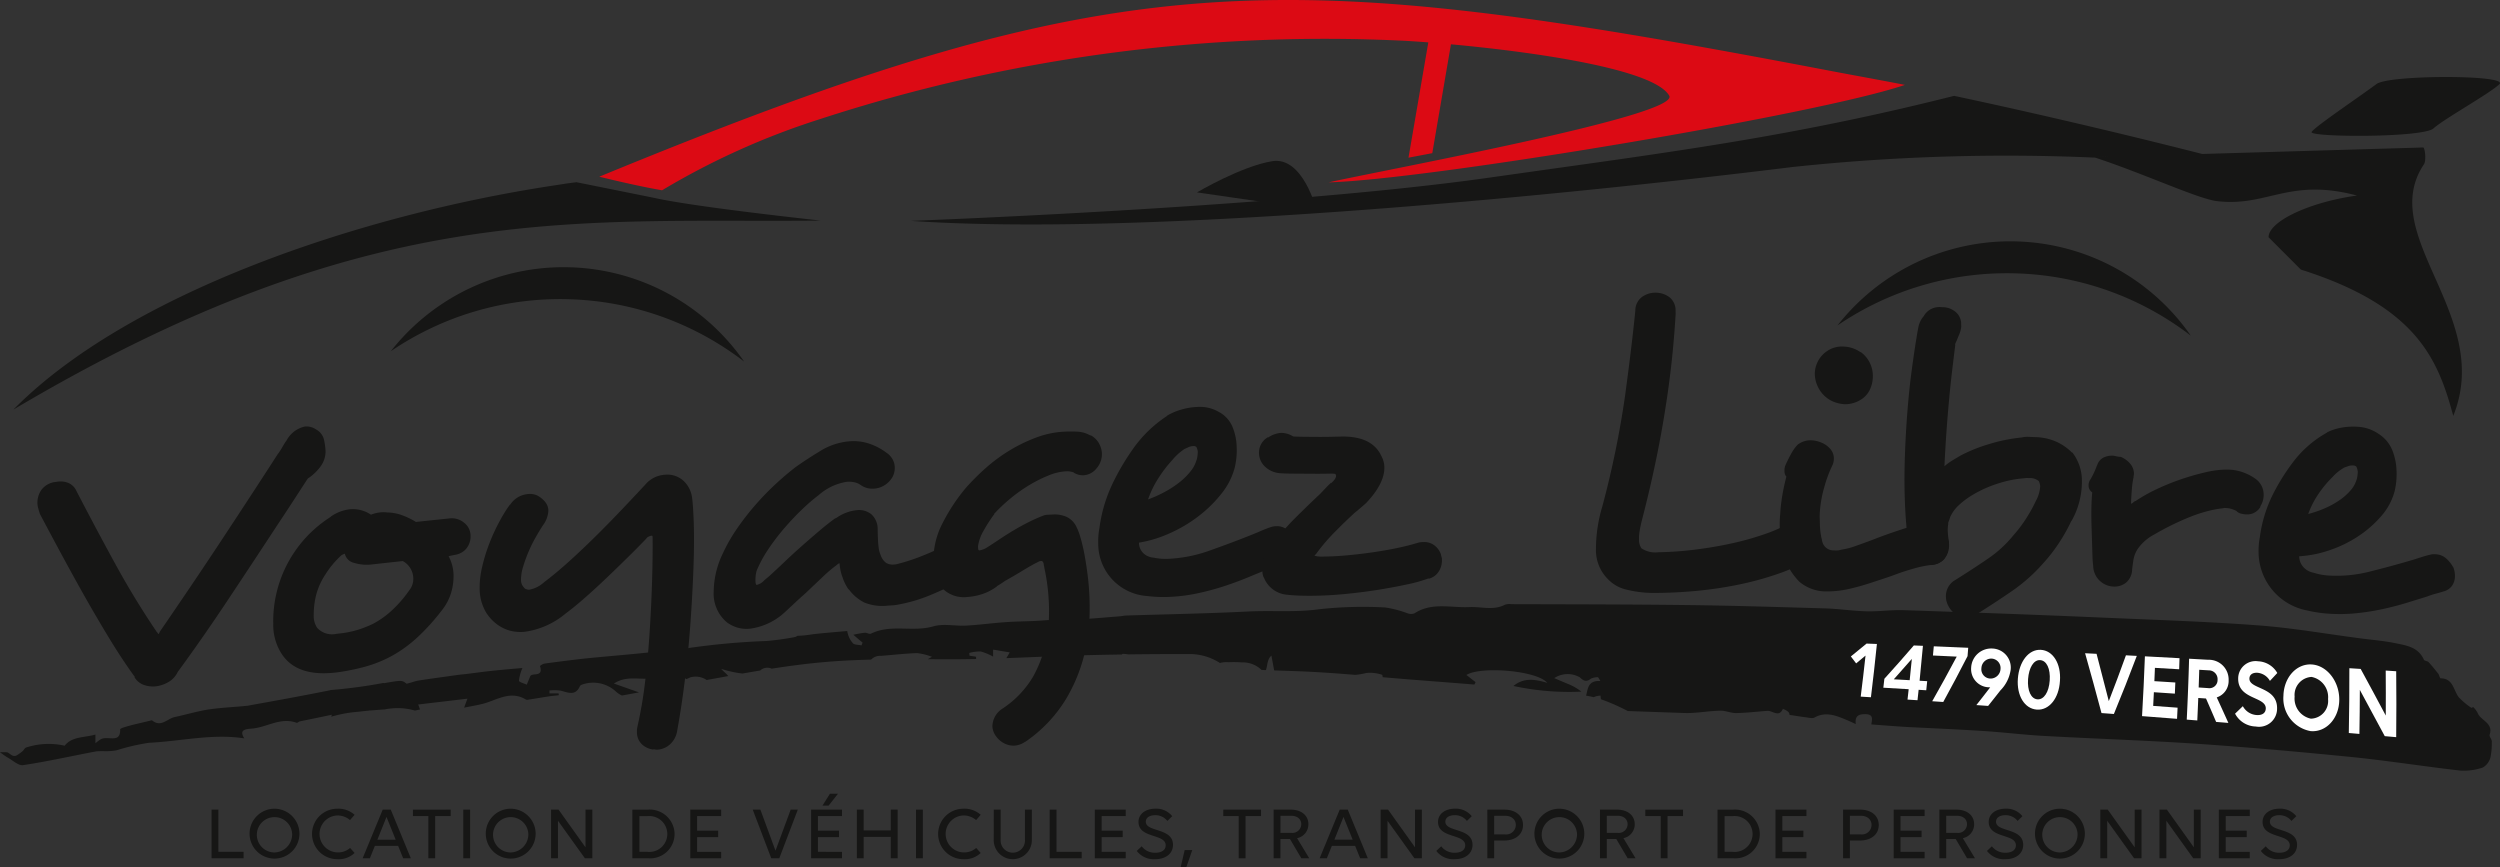 <svg id="Groupe_53" data-name="Groupe 53" xmlns="http://www.w3.org/2000/svg" xmlns:xlink="http://www.w3.org/1999/xlink" width="298.99" height="103.728" viewBox="0 0 298.99 103.728">
  <rect x="0" y="0" width="298.99" height="103.728" fill="#333333" stroke="none"/>
  <defs>
    <clipPath id="clip-path">
      <rect id="Rectangle_19" data-name="Rectangle 19" width="298.99" height="103.728" fill="none"/>
    </clipPath>
  </defs>
  <g id="Groupe_52" data-name="Groupe 52" clip-path="url(#clip-path)">
    <path id="Tracé_4" data-name="Tracé 4" d="M298.918,10.071c-1.207,1.148-6.628,4.146-7.879,5.285s-15.026,1.077-14.578.418,5.668-4.172,7.764-5.727c1.512-1.12,15.9-1.122,14.693.024M289.8,17.632c.2-.022.4,1.562.1,2.009-5.745,8.557,8.341,18.117,3.5,30.1-1.827-6.781-4.362-13.109-18.228-17.5l-3.862-3.869c.021-1.923,4.952-4.21,10.58-4.987-8.184-2.165-10.706,1.394-16.765.667-2.241-.268-8.729-3.287-14.55-5.2l-.171-.055h0l.165.055A241.346,241.346,0,0,0,214.4,19.972v0c-30.3,3.734-78.4,8.308-105.472,6.443,0,0,44-1.613,68.869-5.126,3.939-.555,7.715-1.088,11.283-1.587,16.31-2.287,28.691-4.225,44.625-8.238,11.6,2.468,23.034,5.253,29.668,6.95l25.806-.757Zm-39.181,1.153,1.763-.052c-.6.013-1.185.03-1.763.052M77.882,23.592l.329.068c.09.018.2.042.324.07,4.2.884,13.72,2,19.626,2.652C68.586,26.674,44.223,23.711,1.6,48.988c13.6-13.8,41.147-23.245,64.605-26.8,1.461-.221,1.315-.219,2.743-.395Z" fill="#161615" fill-rule="evenodd"/>
    <path id="Tracé_5" data-name="Tracé 5" d="M227.813,10.152c-1.938-.39-6.493-1.218-8.5-1.6C152.526-4.212,134.466-4.721,71.671,21.133c2.695.659,5.463,1.275,7.512,1.624a89.477,89.477,0,0,1,18.833-8.495,194.68,194.68,0,0,1,70.13-9.376c.791.047,1.691.108,2.674.183l-2.369,13.789,2.845-.54L173.527,5.3c9.758.892,24.264,2.927,26.107,6.144,1.354,2.369-33.715,8.8-40.732,10.367,11.9-.33,58.6-8.125,68.911-11.657" fill="#dc0a14" fill-rule="evenodd"/>
    <path id="Tracé_6" data-name="Tracé 6" d="M241.087,32.694a35.992,35.992,0,0,0-21.326,6.222,26.277,26.277,0,0,1,42.253,1.23,35.983,35.983,0,0,0-20.927-7.452" fill="#161615" fill-rule="evenodd"/>
    <path id="Tracé_7" data-name="Tracé 7" d="M68.062,35.788a35.981,35.981,0,0,0-21.325,6.22A26.28,26.28,0,0,1,88.991,43.24a35.989,35.989,0,0,0-20.929-7.452" fill="#161615" fill-rule="evenodd"/>
    <path id="Tracé_8" data-name="Tracé 8" d="M157.441,25.084s-1.6-6.4-5.28-5.808-9.009,3.732-9.009,3.732Z" fill="#161615" fill-rule="evenodd"/>
    <path id="Tracé_9" data-name="Tracé 9" d="M38.394,55.705a5.8,5.8,0,0,1-1.588,1.531q-.842,1.293-1.733,2.666t-1.832,2.783q-2.873,4.385-5.97,9.044T21.19,80.452l.05-.057a2.736,2.736,0,0,1-1.1,1.179,3.959,3.959,0,0,1-1.438.5,3.268,3.268,0,0,1-1.456-.146,2.117,2.117,0,0,1-1.171-.959l.052-.006q-1.518-2.079-3.1-4.689T9.952,71.016Q8.469,68.37,7.12,65.864T4.778,61.477c-.077-.231-.142-.454-.2-.672a2.544,2.544,0,0,1-.1-.582,2.669,2.669,0,0,1,.443-1.59,2.419,2.419,0,0,1,1.551-.97l.464-.065a2.509,2.509,0,0,1,1.2.144,1.864,1.864,0,0,1,1.017,1q2.536,4.885,4.765,8.938t4.837,7.909a.559.559,0,0,1,.163.237c.069-.008.135-.1.2-.285q1.488-2.162,3.447-5.057t3.915-5.858q1.954-2.963,3.739-5.694t2.97-4.581a7.617,7.617,0,0,0,.594-.9,6.882,6.882,0,0,1,.495-.784,3.3,3.3,0,0,1,2.179-1.657,2.062,2.062,0,0,1,1.361.36,1.89,1.89,0,0,1,.947,1.289,8.589,8.589,0,0,1,.169,1.225,3.035,3.035,0,0,1-.539,1.824" fill="#161615"/>
    <path id="Tracé_10" data-name="Tracé 10" d="M56,65.265a2.047,2.047,0,0,1-.958.9,2.19,2.19,0,0,1-.616.192c-.242.043-.5.1-.775.158a5.007,5.007,0,0,1,.592,2.322,6.912,6.912,0,0,1-.274,2,6.3,6.3,0,0,1-1.2,2.249,25.151,25.151,0,0,1-2.835,3.125A15.618,15.618,0,0,1,46.762,78.5a15.214,15.214,0,0,1-3.024,1.215,26.516,26.516,0,0,1-3.353.689l-.258.029q-4.655.533-6.454-2.252a6.376,6.376,0,0,1-.993-3.56A14.775,14.775,0,0,1,39.6,61.785l-.052.005a4.966,4.966,0,0,1,2.308-.884,3.859,3.859,0,0,1,2.512.651,3.9,3.9,0,0,1,1.964-.268,5.278,5.278,0,0,1,1.8.348,8.418,8.418,0,0,1,1.608.785q1.992-.212,3.984-.419a2.3,2.3,0,0,1,1.781.515,1.986,1.986,0,0,1,.774,1.5l0,.1A2.32,2.32,0,0,1,56,65.265M49.428,69.14A2.4,2.4,0,0,0,48.17,67.1q-1.785.193-3.569.391a5.171,5.171,0,0,1-2.29-.185,1.435,1.435,0,0,1-1.073-1.1.225.225,0,0,1-.153.069.41.41,0,0,1-.153.069l-.1.064A11.079,11.079,0,0,0,38.9,68.729a8.06,8.06,0,0,0-1.271,3.334,9.655,9.655,0,0,0-.109,1.515,2.539,2.539,0,0,0,.411,1.507,2.391,2.391,0,0,0,2.254.727l.414-.048a11.616,11.616,0,0,0,2.269-.464,13.545,13.545,0,0,0,1.794-.718A10.731,10.731,0,0,0,47,72.875a14.394,14.394,0,0,0,1.953-2.285,2.146,2.146,0,0,0,.474-1.45" fill="#161615"/>
    <path id="Tracé_11" data-name="Tracé 11" d="M82.893,60.906c.033.517.06,1.084.08,1.705q.072,2.274-.04,5.34t-.346,6.4q-.232,3.336-.646,6.713T81,87.336a2.768,2.768,0,0,1-.831,1.649,2.471,2.471,0,0,1-1.485.67,1.352,1.352,0,0,1-.521-.06v.052a2.443,2.443,0,0,1-1.369-.608,1.983,1.983,0,0,1-.618-1.5,2.166,2.166,0,0,1,.013-.39c.015-.089.037-.2.068-.344a50.549,50.549,0,0,0,.9-5.311q.348-2.932.54-5.953t.283-5.906q.09-2.883.07-5.214l-.006-.206c0-.1-.04-.153-.109-.147a1.041,1.041,0,0,0-.359.11.652.652,0,0,0-.3.258q-.806.846-2.014,2.04t-2.519,2.451q-1.312,1.257-2.65,2.441t-2.455,2.014a9.673,9.673,0,0,1-4.865,2.174,5.192,5.192,0,0,1-1.664-.1,4.739,4.739,0,0,1-1.581-.726,5.158,5.158,0,0,1-1.4-1.493,5.59,5.59,0,0,1-.762-2.747,10.66,10.66,0,0,1,.305-2.724,20.2,20.2,0,0,1,.9-2.89,22.713,22.713,0,0,1,1.216-2.608,16.4,16.4,0,0,1,1.211-1.934l0,.051A2.821,2.821,0,0,1,63.026,59.1a2.179,2.179,0,0,1,1.2.144,3.108,3.108,0,0,1,.958.763,1.724,1.724,0,0,1,.4,1.076,3.243,3.243,0,0,1-.672,1.774c-.264.406-.552.881-.863,1.43a16.443,16.443,0,0,0-.855,1.74,16.783,16.783,0,0,0-.644,1.8,5.039,5.039,0,0,0-.237,1.552,1.235,1.235,0,0,0,.176.656,1.916,1.916,0,0,0,.324.383,2.236,2.236,0,0,0,.236.08.6.6,0,0,0,.235.03,3.573,3.573,0,0,0,1.789-.9q1.419-1.068,2.985-2.483t3.152-2.983q1.587-1.569,3.12-3.181t2.84-3.019a3.326,3.326,0,0,1,2.352-1.185,2.849,2.849,0,0,1,2.471.987,3.343,3.343,0,0,1,.783,1.8c.046.378.086.822.12,1.337" fill="#161615"/>
    <path id="Tracé_12" data-name="Tracé 12" d="M116.654,66.88a2.491,2.491,0,0,1-.273,1.207,2.621,2.621,0,0,1-.852.981,32.728,32.728,0,0,1-3.937,1.966,18.747,18.747,0,0,1-4.115,1.261,5.152,5.152,0,0,1-.724.1l-.622.04a5.689,5.689,0,0,1-2.738-.366,5.151,5.151,0,0,1-1.894-1.61c0,.017,0,.035,0,.052a5.388,5.388,0,0,1-.72-1.428,5.531,5.531,0,0,1-.366-1.711.46.46,0,0,0-.306.176,15.681,15.681,0,0,0-1.644,1.383q-.984.924-2.093,1.987-.709.621-1.338,1.21c-.422.394-.833.778-1.237,1.152A7.621,7.621,0,0,1,89.7,75.19a3.921,3.921,0,0,1-2.777-.77,4.478,4.478,0,0,1-1.569-3.658,10.712,10.712,0,0,1,1.054-4.49,19.747,19.747,0,0,1,1.8-3.145,31.984,31.984,0,0,1,2.272-2.894,32.435,32.435,0,0,1,2.441-2.489q1.236-1.126,2.3-1.93,1.22-.865,2.9-1.891a7.844,7.844,0,0,1,3.6-1.154,6.017,6.017,0,0,1,2.111.249,7.339,7.339,0,0,1,2.19,1.129,2.285,2.285,0,0,1,.753.832,2.135,2.135,0,0,1,.235.868,2.3,2.3,0,0,1-.274,1.208,2.817,2.817,0,0,1-.93.966,2.715,2.715,0,0,1-1.311.421,2.444,2.444,0,0,1-1.465-.369,2.1,2.1,0,0,0-.817-.387,3.225,3.225,0,0,0-.912-.067A6.612,6.612,0,0,0,97.926,59.2a22.343,22.343,0,0,0-1.972,1.695Q94.9,61.9,93.868,63.09a26.534,26.534,0,0,0-1.9,2.471,14.785,14.785,0,0,0-1.352,2.408,2.13,2.13,0,0,0-.212.689,4.36,4.36,0,0,0-.054.782c.008.242.029.379.065.409,0,.071.037.1.107.1a1.763,1.763,0,0,0,.866-.531L92,68.9q.806-.733,1.842-1.718t2.12-1.941q1.086-.958,2.123-1.835t1.85-1.448l0,.052a5.123,5.123,0,0,1,2.565-1,2.353,2.353,0,0,1,1.73.509,2.4,2.4,0,0,1,.733,1.868l.024.777q.022.723.093,1.29a3.02,3.02,0,0,0,.237.917,1.906,1.906,0,0,0,.653.942,1.514,1.514,0,0,0,.941.2l.207-.012q.618-.143,1.441-.4t1.669-.594c.565-.225,1.11-.455,1.64-.694a12.551,12.551,0,0,0,1.354-.7,2.632,2.632,0,0,1,1.131-.377,2.154,2.154,0,0,1,1.736.729c0,.018,0,.035,0,.052a2.215,2.215,0,0,1,.562,1.368" fill="#161615"/>
    <path id="Tracé_13" data-name="Tracé 13" d="M131.434,53.027a2.643,2.643,0,0,1,.348,1.177,2.564,2.564,0,0,1-.644,1.816,2.153,2.153,0,0,1-1.558.822,2.076,2.076,0,0,1-1.152-.309l.052,0a2.242,2.242,0,0,0-1.095-.156,6.2,6.2,0,0,0-1.983.486,16.366,16.366,0,0,0-2.251,1.122,18.305,18.305,0,0,0-2.26,1.593,19.77,19.77,0,0,0-2.017,1.9l.051,0a16.291,16.291,0,0,0-1.287,1.987,5.022,5.022,0,0,0-.669,1.851c0,.086,0,.172.008.258.005.173.06.257.163.25a2.429,2.429,0,0,0,.923-.362q.712-.452,1.552-1.016c.56-.375,1.128-.735,1.706-1.075s1.156-.656,1.736-.945,1.126-.531,1.639-.73a1.507,1.507,0,0,1,.567-.131l.673-.034a3.5,3.5,0,0,1,1.619.285A2.471,2.471,0,0,1,128.734,63a7.09,7.09,0,0,1,.481,1.273,20.244,20.244,0,0,1,.48,2.025q.217,1.157.391,2.548t.218,2.839q.047,1.451-.039,2.879a17.6,17.6,0,0,1-.358,2.685,19.552,19.552,0,0,1-2.372,6.276,16.7,16.7,0,0,1-4.951,5.22c.016-.018.033-.036.05-.053a2.538,2.538,0,0,1-1.283.48A2.362,2.362,0,0,1,120.1,88.9a2.583,2.583,0,0,1-.907-.755,2.034,2.034,0,0,1-.355-.6,1.967,1.967,0,0,1-.151-.666,2.568,2.568,0,0,1,1.128-2.081,11.733,11.733,0,0,0,3.722-3.847,14.59,14.59,0,0,0,1.625-4.512,16.6,16.6,0,0,0,.269-2.164c.032-.641.039-1.253.02-1.84q-.036-1.191-.176-2.324t-.38-2.21a.867.867,0,0,0-.033-.205.763.763,0,0,1-.032-.206c-.044-.272-.152-.406-.325-.4a.848.848,0,0,0-.36.121c-.477.23-1.072.564-1.785,1s-1.445.862-2.194,1.28a9.225,9.225,0,0,1-.966.623l.052,0a6.218,6.218,0,0,1-1.84.956,7.43,7.43,0,0,1-1.755.331,3.584,3.584,0,0,1-2.886-.974,4.473,4.473,0,0,1-1.137-3.145,9.591,9.591,0,0,1,1.1-4.729,22.149,22.149,0,0,1,2.776-4.2,27.642,27.642,0,0,1,2.392-2.388,19.741,19.741,0,0,1,2.893-2.125,18.632,18.632,0,0,1,3.2-1.537,10.992,10.992,0,0,1,3.25-.677c.552-.027,1.1-.026,1.635,0a3.362,3.362,0,0,1,1.547.474l0-.052a2.513,2.513,0,0,1,1.018.99" fill="#161615"/>
    <path id="Tracé_14" data-name="Tracé 14" d="M154.915,65.249a2.176,2.176,0,0,1-.325,1.2,2.067,2.067,0,0,1-1.167.861h.052c-.275.111-.564.222-.871.335a10.552,10.552,0,0,0-1.025.444q-1.075.446-2.433,1.006t-2.874,1.052a31.213,31.213,0,0,1-3.166.834,20.041,20.041,0,0,1-3.309.408,15.412,15.412,0,0,1-2.6-.107,6.265,6.265,0,0,1-5.852-6.177,9.443,9.443,0,0,1,.02-1.012,8.148,8.148,0,0,1,.125-.963,17.584,17.584,0,0,1,1.574-5.3,28.212,28.212,0,0,1,2.29-3.931,15.1,15.1,0,0,1,4.231-4.16l-.052,0a7.109,7.109,0,0,1,1.69-.738,7.952,7.952,0,0,1,2.014-.333,4.465,4.465,0,0,1,2.509.586,3.568,3.568,0,0,1,1.639,1.761,6.7,6.7,0,0,1,.517,2.419,9.054,9.054,0,0,1-.234,2.5,8.408,8.408,0,0,1-1.589,3.11,15.5,15.5,0,0,1-2.77,2.712,16.817,16.817,0,0,1-3.465,2.044,14.7,14.7,0,0,1-3.626,1.1,1.751,1.751,0,0,0,.507,1.249,1.991,1.991,0,0,0,1.262.545,6.879,6.879,0,0,0,1.77.138,16.819,16.819,0,0,0,4.977-1.009q2.592-.918,4.694-1.76c.479-.188.93-.374,1.357-.56s.811-.334,1.154-.449a2.063,2.063,0,0,1,.309-.086,2.664,2.664,0,0,1,.414-.038,1.841,1.841,0,0,1,1.179.355,3.151,3.151,0,0,1,.833.936v-.051a2.446,2.446,0,0,1,.241,1.082M143.251,54.057a1.242,1.242,0,0,0-.063-.335,1.811,1.811,0,0,0-.112-.281.6.6,0,0,0-.418-.089,1.5,1.5,0,0,0-.566.15c-.205.1-.393.179-.563.255l.052,0A6.271,6.271,0,0,0,140.218,55a15.292,15.292,0,0,0-1.646,2.136,11.971,11.971,0,0,0-1.269,2.591,14.551,14.551,0,0,0,1.92-.855,12.234,12.234,0,0,0,1.755-1.128,8.03,8.03,0,0,0,1.385-1.346,3.873,3.873,0,0,0,.76-1.454v.053a4.274,4.274,0,0,0,.127-.937" fill="#161615"/>
    <path id="Tracé_15" data-name="Tracé 15" d="M172.445,66.762c0,.069,0,.138.007.207a2.508,2.508,0,0,1-.347,1.326,2.053,2.053,0,0,1-1.242.925c0-.017,0-.035,0-.053a17.318,17.318,0,0,1-2.519.713q-1.545.336-3.352.63T161.27,71q-1.914.2-3.625.24-1.037.027-2,0t-1.689-.11a3.255,3.255,0,0,1-2.816-2.1c0,.017,0,.035,0,.052A1.861,1.861,0,0,1,151,68.6a4.39,4.39,0,0,1-.041-.491,3.99,3.99,0,0,1,.192-1.3,4.451,4.451,0,0,1,.813-1.423,28.085,28.085,0,0,1,2.979-3.476q1.632-1.624,2.946-2.848c.234-.247.459-.487.678-.717s.427-.432.628-.61c0,.017,0,.034,0,.052q.607-.532.595-.9a.405.405,0,0,0-.057-.155c0-.068-.245-.1-.728-.087q-.779.02-1.635.016l-1.66-.01c-.537,0-1.03-.007-1.479-.012s-.831-.021-1.143-.047a2.893,2.893,0,0,1-1.816-.8,2.265,2.265,0,0,1-.7-1.561,2.109,2.109,0,0,1,1.08-1.949c0,.018,0,.035,0,.052a3.161,3.161,0,0,1,1.539-.562,2.678,2.678,0,0,1,1.466.426q.624.035,1.376.041c.5.005,1.02.009,1.557.012s1.047,0,1.531-.011l1.244-.029q3.733-.083,4.846,2.336a2.886,2.886,0,0,1,.352,1.289q.062,1.969-2.2,4.344c-.2.176-.4.354-.606.53s-.438.372-.708.586q-1.161,1.059-2.417,2.333a22.864,22.864,0,0,0-2.252,2.645c-.1.072-.152.142-.15.211l.052,0a.494.494,0,0,1,.209.046,3.962,3.962,0,0,0,.676.036l.726-.017c.726-.018,1.555-.07,2.485-.161s1.879-.2,2.843-.343,1.9-.3,2.812-.492,1.726-.393,2.445-.612a2.119,2.119,0,0,1,.334-.082,3.1,3.1,0,0,1,.44-.033,2,2,0,0,1,1.389.472,2.265,2.265,0,0,1,.736,1.156l-.052-.052a1.218,1.218,0,0,1,.114.362" fill="#161615"/>
    <path id="Tracé_16" data-name="Tracé 16" d="M217.823,64.705a2.64,2.64,0,0,1-.224,1.136,2.084,2.084,0,0,1-.952.964,22.375,22.375,0,0,1-4.058,1.842,37.348,37.348,0,0,1-4.8,1.3,47.434,47.434,0,0,1-5.156.745q-2.634.232-5.069.22a13.645,13.645,0,0,1-3.176-.428,4.4,4.4,0,0,1-2.111-1.248,4.872,4.872,0,0,1-1.407-3.579,17.879,17.879,0,0,1,.772-5.129,112.322,112.322,0,0,0,2.7-13.13q.8-5.878,1.235-10.23a2.035,2.035,0,0,1,.8-1.654,2.714,2.714,0,0,1,1.616-.51,2.746,2.746,0,0,1,1.649.529,2,2,0,0,1,.75,1.664c0,.1.007.207.01.31a113.969,113.969,0,0,1-1.269,11.6q-.974,6.161-2.683,12.783c-.155.588-.269,1.1-.341,1.528a5.7,5.7,0,0,0-.094,1.113,1.826,1.826,0,0,0,.29,1.039,2.977,2.977,0,0,0,2.037.476,41.041,41.041,0,0,0,4.5-.327q2.27-.287,4.352-.753a34.177,34.177,0,0,0,3.851-1.085,17.818,17.818,0,0,0,2.987-1.322,1.935,1.935,0,0,1,.717-.247,5.022,5.022,0,0,1,.671-.039,2.265,2.265,0,0,1,1.9,1.023l.054.053a2.676,2.676,0,0,1,.456,1.357" fill="#161615"/>
    <path id="Tracé_17" data-name="Tracé 17" d="M232.557,66.807a2.24,2.24,0,0,1-1.708.775,12.953,12.953,0,0,0-2.03.432q-1.257.351-2.637.883-1.281.432-2.535.84c-.837.271-1.6.487-2.283.643a11.844,11.844,0,0,1-2.835.351,4.958,4.958,0,0,1-3.3-1.13,7.545,7.545,0,0,1-1.971-3.43,8.516,8.516,0,0,1-.274-1.325,14.837,14.837,0,0,1-.125-1.532c-.012-.38-.014-.716-.006-1.011s.025-.559.053-.8a19.966,19.966,0,0,1,.263-2.328q.2-1.135.476-2.169a.956.956,0,0,1-.228-.677,1.855,1.855,0,0,1,.015-.337,2.063,2.063,0,0,1,.07-.282q.24-.567.656-1.337a5.227,5.227,0,0,1,.818-1.176,2.492,2.492,0,0,1,1.64-.539,3.307,3.307,0,0,1,1.094.23,2.8,2.8,0,0,1,1.163.777,1.71,1.71,0,0,1,.447,1.072,2.006,2.006,0,0,1-.13.825,15,15,0,0,0-1.027,2.751,14.031,14.031,0,0,0-.541,3.384q.014.414.026.828a9.039,9.039,0,0,0,.276,2.182,1.373,1.373,0,0,0,1.329,1.119l.414.009a1.634,1.634,0,0,0,.514-.092,8.326,8.326,0,0,0,1.695-.428q.971-.338,2-.727,1.737-.682,3.5-1.253a9.164,9.164,0,0,1,3.01-.534l.1,0a2.307,2.307,0,0,1,1.809.783,2.983,2.983,0,0,1,.7,1.68c0,.035,0,.069,0,.1a2.3,2.3,0,0,1-.447,1.436M223.984,44.9a3.755,3.755,0,0,1-.288,1.548,2.834,2.834,0,0,1-1.022,1.27,3.552,3.552,0,0,1-2,.626,4.063,4.063,0,0,1-1.3-.264,3.486,3.486,0,0,1-1.269-.83,3.736,3.736,0,0,1-1.06-2.457,3.263,3.263,0,0,1,.316-1.47,3.326,3.326,0,0,1,1.1-1.3,3.134,3.134,0,0,1,2-.576,3.729,3.729,0,0,1,2.039.669h.053a3.515,3.515,0,0,1,1.432,2.783" fill="#161615"/>
    <path id="Tracé_18" data-name="Tracé 18" d="M248.988,57.491a9.589,9.589,0,0,1-1.244,4.817c0-.017,0-.035,0-.052a20.452,20.452,0,0,1-1.468,2.631,19.753,19.753,0,0,1-1.987,2.559,20.534,20.534,0,0,1-3.749,3.3q-2.049,1.4-4.23,2.772l.052,0a2.258,2.258,0,0,1-1.333.37,2.648,2.648,0,0,1-2.009-1.415,2.3,2.3,0,0,1-.289-.994,2.214,2.214,0,0,1,.919-1.992q2.285-1.426,4.08-2.657a14.26,14.26,0,0,0,3.091-2.837,15.54,15.54,0,0,0,1.563-2.09,16.781,16.781,0,0,0,1.1-2,4.158,4.158,0,0,0,.515-1.74,1.48,1.48,0,0,0-.174-.63,1.606,1.606,0,0,0-1.1-.355l-.259-.011a2.278,2.278,0,0,0-.413.037,12.642,12.642,0,0,0-2.9.562,14.194,14.194,0,0,0-3.341,1.486,9.289,9.289,0,0,0-1.49,1.115A4.4,4.4,0,0,0,233.3,61.7a1.479,1.479,0,0,0-.119.307,1.013,1.013,0,0,1-.072.2c-.047.137-.095.273-.142.409l.051-.049c-.03.173-.051.335-.063.49a3.8,3.8,0,0,0-.014.389c.008.242.023.467.047.674s.056.417.1.626l.015.467a2.477,2.477,0,0,1-.7,1.765,2.06,2.06,0,0,1-1.508.549,2.643,2.643,0,0,1-1.465-.563,2.917,2.917,0,0,1-1.038-1.742,14.758,14.758,0,0,1-.416-2.577q-.125-1.48-.176-3.139-.073-2.385.022-5.079t.3-5.251q.2-2.557.5-4.806t.555-3.791q.129-.823.262-1.495a2.908,2.908,0,0,1,.633-1.276,2.13,2.13,0,0,1,2.087-1.076l.207.007a2.4,2.4,0,0,1,1.518.569,1.854,1.854,0,0,1,.665,1.421c0,.1.006.207.01.311a3.071,3.071,0,0,1-.231.926c-.128.306-.239.578-.336.817a2.49,2.49,0,0,0-.192.459l.051-.05q-.168,1.344-.372,3.046t-.378,3.589q-.176,1.885-.319,3.9t-.235,4.035a6.708,6.708,0,0,1,.985-.719c.356-.213.7-.418,1.041-.613A19.121,19.121,0,0,1,237.92,53.1a19.821,19.821,0,0,1,3.931-.784l-.052,0a3.213,3.213,0,0,1,.773-.073l.828.034a6.574,6.574,0,0,1,2.576.572,6.378,6.378,0,0,1,1.822,1.272l.052,0a5.5,5.5,0,0,1,1.138,3.365" fill="#161615"/>
    <path id="Tracé_19" data-name="Tracé 19" d="M268.63,61.524a3.5,3.5,0,0,1-.57-.086,1.332,1.332,0,0,1-.577-.293l.052,0a3.317,3.317,0,0,0-1.1-.375l-.311-.018a.557.557,0,0,0-.257.037,11.562,11.562,0,0,0-1.744.315,16.77,16.77,0,0,0-2.121.685q-1.1.434-2.24.994t-2.108,1.133a5.508,5.508,0,0,0-2.011,1.764,3.451,3.451,0,0,0-.479,1.194c-.057.359-.114.763-.168,1.209,0-.017,0-.034,0-.051a2.139,2.139,0,0,1-.724,1.647,2.236,2.236,0,0,1-1.535.471,2.526,2.526,0,0,1-2.4-2.5,10.416,10.416,0,0,1-.084-1.039q-.017-.571-.037-1.194-.036-1.194-.074-2.388c-.025-.794-.031-1.547-.019-2.254s.045-1.336.1-1.887a.984.984,0,0,1-.439-.849,1.167,1.167,0,0,1,.235-.716,10.2,10.2,0,0,0,.775-1.673l0,.052a1.556,1.556,0,0,1,.77-.976,2.355,2.355,0,0,1,1.155-.229,2.294,2.294,0,0,1,.363.069,2.99,2.99,0,0,0,.572.079,3.017,3.017,0,0,1,1.056.751,1.848,1.848,0,0,1,.5,1.242.9.9,0,0,1-.019.207.8.8,0,0,0-.02.206,9.883,9.883,0,0,0-.211,1.493q-.075.928-.1,1.705c.067-.031.118-.054.152-.071a.676.676,0,0,0,.152-.122.577.577,0,0,1,.253-.142,18.559,18.559,0,0,1,2.487-1.4,27.87,27.87,0,0,1,2.931-1.192,29.255,29.255,0,0,1,2.967-.847,11.256,11.256,0,0,1,2.649-.316l.206.013a5.471,5.471,0,0,1,1.872.421,5.7,5.7,0,0,1,1.258.7,2.3,2.3,0,0,1,.933,1.766,2.49,2.49,0,0,1-.417,1.529l.052,0a1.82,1.82,0,0,1-1.725.932" fill="#161615"/>
    <path id="Tracé_20" data-name="Tracé 20" d="M293.6,68.854a2.013,2.013,0,0,1-.323,1.166,1.788,1.788,0,0,1-1.161.739l.051,0c-.272.082-.562.164-.867.244a9.638,9.638,0,0,0-1.021.336q-1.071.333-2.422.749t-2.863.748a28.4,28.4,0,0,1-3.152.5,19.219,19.219,0,0,1-3.3.059,15.661,15.661,0,0,1-2.59-.38,7.145,7.145,0,0,1-5.833-6.794,9.646,9.646,0,0,1,.02-1.01,8.072,8.072,0,0,1,.126-.951,16.138,16.138,0,0,1,1.568-5.136,24.683,24.683,0,0,1,2.283-3.69,12.937,12.937,0,0,1,4.216-3.714l-.052,0a6.351,6.351,0,0,1,1.684-.561,7.632,7.632,0,0,1,2.006-.119,4.81,4.81,0,0,1,2.5.851,4.154,4.154,0,0,1,1.631,1.933,7.178,7.178,0,0,1,.515,2.474,8.81,8.81,0,0,1-.233,2.469,7.389,7.389,0,0,1-1.583,2.942,13.205,13.205,0,0,1-2.759,2.421,14.653,14.653,0,0,1-3.453,1.679,13.53,13.53,0,0,1-3.612.72,1.956,1.956,0,0,0,.505,1.3,2.226,2.226,0,0,0,1.259.677,7.046,7.046,0,0,0,1.762.326,15.969,15.969,0,0,0,4.959-.485q2.581-.646,4.675-1.266c.476-.135.926-.275,1.351-.416s.808-.249,1.149-.326a2.074,2.074,0,0,1,.308-.055,2.814,2.814,0,0,1,.412.007,2.008,2.008,0,0,1,1.173.479,3.646,3.646,0,0,1,.83,1.024v-.052a2.615,2.615,0,0,1,.239,1.107M281.98,56.433a1.346,1.346,0,0,0-.061-.342,2.137,2.137,0,0,0-.113-.293.649.649,0,0,0-.416-.133,1.427,1.427,0,0,0-.565.091q-.3.109-.561.195l.052,0a5.378,5.378,0,0,0-1.358,1.1,13.242,13.242,0,0,0-1.64,1.963,10.671,10.671,0,0,0-1.264,2.456,12.692,12.692,0,0,0,1.913-.651,10.489,10.489,0,0,0,1.75-.943,6.9,6.9,0,0,0,1.379-1.2,3.4,3.4,0,0,0,.757-1.373c0,.018,0,.035,0,.053a4.045,4.045,0,0,0,.126-.924" fill="#161615"/>
    <path id="Tracé_21" data-name="Tracé 21" d="M25.3,96.828h.817v5.048h3.015v.771H25.3Z" fill="#161615"/>
    <path id="Tracé_22" data-name="Tracé 22" d="M35.813,99.751a2.983,2.983,0,1,1-2.988-3.033,3,3,0,0,1,2.988,3.033m-.872,0a2.113,2.113,0,1,0-2.116,2.2,2.172,2.172,0,0,0,2.116-2.2" fill="#161615"/>
    <path id="Tracé_23" data-name="Tracé 23" d="M41.862,98.08a2.3,2.3,0,0,0-1.534-.554,2.212,2.212,0,1,0,1.543,3.886l.536.6a2.749,2.749,0,0,1-2.061.745,3.019,3.019,0,0,1-.018-6.038,2.9,2.9,0,0,1,2.079.726Z" fill="#161615"/>
    <path id="Tracé_24" data-name="Tracé 24" d="M47.612,101.159H44.834l-.6,1.488h-.863l2.4-5.819h.962l2.4,5.819h-.917ZM46.223,97.7l-1.089,2.725h2.188Z" fill="#161615"/>
    <path id="Tracé_25" data-name="Tracé 25" d="M52.046,97.6v5.048h-.817V97.6H49.386v-.771H53.9V97.6Z" fill="#161615"/>
    <rect id="Rectangle_17" data-name="Rectangle 17" width="0.817" height="5.819" transform="translate(55.407 96.828)" fill="#161615"/>
    <path id="Tracé_26" data-name="Tracé 26" d="M64.061,99.751a2.983,2.983,0,1,1-2.988-3.033,3,3,0,0,1,2.988,3.033m-.872,0a2.113,2.113,0,1,0-2.116,2.2,2.172,2.172,0,0,0,2.116-2.2" fill="#161615"/>
    <path id="Tracé_27" data-name="Tracé 27" d="M66.733,98.163v4.484h-.826V96.828H66.8l3.224,4.512V96.828h.817v5.819h-.89Z" fill="#161615"/>
    <path id="Tracé_28" data-name="Tracé 28" d="M75.626,96.837H77.4a2.968,2.968,0,0,1,3.278,2.9,2.921,2.921,0,0,1-3.2,2.905H75.626Zm.844.771v4.268h.954a2.147,2.147,0,1,0,0-4.268Z" fill="#161615"/>
    <path id="Tracé_29" data-name="Tracé 29" d="M82.556,96.828h3.695V97.6H83.373v1.744h2.515v.771H83.373v1.762h2.878v.771H82.556Z" fill="#161615"/>
    <path id="Tracé_30" data-name="Tracé 30" d="M92.746,101.74l1.816-4.912h.853L93.2,102.647h-.962l-2.216-5.819h.917Z" fill="#161615"/>
    <path id="Tracé_31" data-name="Tracé 31" d="M97.006,96.827H100.7V97.6H97.823v1.743h2.515v.772H97.823v1.761H100.7v.772H97.006Zm3.214-1.9L99.1,96.346h-.735l.89-1.416Z" fill="#161615"/>
    <path id="Tracé_32" data-name="Tracé 32" d="M106.532,100.087h-3.241v2.56h-.817v-5.82h.817v2.488h3.241V96.827h.826v5.82h-.826Z" fill="#161615"/>
    <rect id="Rectangle_18" data-name="Rectangle 18" width="0.817" height="5.819" transform="translate(109.55 96.828)" fill="#161615"/>
    <path id="Tracé_33" data-name="Tracé 33" d="M116.741,98.08a2.3,2.3,0,0,0-1.534-.554,2.212,2.212,0,1,0,1.543,3.886l.536.6a2.749,2.749,0,0,1-2.061.745,3.019,3.019,0,0,1-.018-6.038,2.9,2.9,0,0,1,2.079.726Z" fill="#161615"/>
    <path id="Tracé_34" data-name="Tracé 34" d="M118.851,96.828h.826v3.55a1.457,1.457,0,1,0,2.9,0v-3.55h.827v3.55a2.281,2.281,0,1,1-4.558,0Z" fill="#161615"/>
    <path id="Tracé_35" data-name="Tracé 35" d="M125.536,96.828h.817v5.048h3.015v.771h-3.832Z" fill="#161615"/>
    <path id="Tracé_36" data-name="Tracé 36" d="M130.931,96.828h3.7V97.6h-2.878v1.744h2.515v.771h-2.515v1.762h2.878v.771h-3.7Z" fill="#161615"/>
    <path id="Tracé_37" data-name="Tracé 37" d="M139.612,98.18a1.815,1.815,0,0,0-1.443-.689c-.7,0-1.135.308-1.135.78,0,1.28,3.25.7,3.25,2.769,0,1.026-.835,1.716-2.133,1.716a2.548,2.548,0,0,1-2.2-.99l.591-.554a1.961,1.961,0,0,0,1.615.773c.8,0,1.253-.346,1.253-.891,0-1.416-3.25-.789-3.25-2.8,0-.935.826-1.58,2.034-1.58a2.446,2.446,0,0,1,2,.9Z" fill="#161615"/>
    <path id="Tracé_38" data-name="Tracé 38" d="M141.876,103.728H141.2l.482-2.062h.907Z" fill="#161615"/>
    <path id="Tracé_39" data-name="Tracé 39" d="M148.959,97.6v5.048h-.817V97.6H146.3v-.771h4.513V97.6Z" fill="#161615"/>
    <path id="Tracé_40" data-name="Tracé 40" d="M152.321,96.828h2.034c1.279,0,2.124.69,2.124,1.752a1.685,1.685,0,0,1-1.353,1.662l1.452,2.405h-.944l-1.361-2.306h-1.135v2.306h-.817Zm.817.735v2.043h1.289a1.059,1.059,0,0,0,1.2-1.026c0-.618-.481-1.017-1.2-1.017Z" fill="#161615"/>
    <path id="Tracé_41" data-name="Tracé 41" d="M162.066,101.159h-2.779l-.6,1.488h-.863l2.4-5.819h.962l2.4,5.819h-.917Zm-1.39-3.46-1.089,2.725h2.188Z" fill="#161615"/>
    <path id="Tracé_42" data-name="Tracé 42" d="M165.944,98.163v4.484h-.826V96.828h.889l3.224,4.512V96.828h.817v5.819h-.89Z" fill="#161615"/>
    <path id="Tracé_43" data-name="Tracé 43" d="M175.436,98.18a1.815,1.815,0,0,0-1.443-.689c-.7,0-1.135.308-1.135.78,0,1.28,3.25.7,3.25,2.769,0,1.026-.835,1.716-2.134,1.716a2.547,2.547,0,0,1-2.2-.99l.591-.554a1.962,1.962,0,0,0,1.616.773c.8,0,1.253-.346,1.253-.891,0-1.416-3.251-.789-3.251-2.8,0-.935.826-1.58,2.034-1.58a2.446,2.446,0,0,1,2,.9Z" fill="#161615"/>
    <path id="Tracé_44" data-name="Tracé 44" d="M177.88,96.828h2.034c1.343,0,2.233.726,2.233,1.842s-.9,1.853-2.252,1.853h-1.2v2.124h-.817Zm.817.735v2.225h1.289a1.149,1.149,0,0,0,1.3-1.118c0-.671-.518-1.107-1.3-1.107Z" fill="#161615"/>
    <path id="Tracé_45" data-name="Tracé 45" d="M189.476,99.751a2.983,2.983,0,1,1-2.986-3.033,3,3,0,0,1,2.986,3.033m-.871,0a2.113,2.113,0,1,0-2.115,2.2,2.171,2.171,0,0,0,2.115-2.2" fill="#161615"/>
    <path id="Tracé_46" data-name="Tracé 46" d="M191.35,96.828h2.034c1.279,0,2.124.69,2.124,1.752a1.685,1.685,0,0,1-1.353,1.662l1.452,2.405h-.944l-1.361-2.306h-1.135v2.306h-.817Zm.817.735v2.043h1.289a1.059,1.059,0,0,0,1.2-1.026c0-.618-.481-1.017-1.2-1.017Z" fill="#161615"/>
    <path id="Tracé_47" data-name="Tracé 47" d="M199.433,97.6v5.048h-.817V97.6h-1.843v-.771h4.512V97.6Z" fill="#161615"/>
    <path id="Tracé_48" data-name="Tracé 48" d="M205.41,96.837h1.78a2.967,2.967,0,0,1,3.277,2.9,2.921,2.921,0,0,1-3.195,2.905H205.41Zm.845.771v4.268h.953a2.148,2.148,0,1,0,0-4.268Z" fill="#161615"/>
    <path id="Tracé_49" data-name="Tracé 49" d="M212.341,96.828h3.7V97.6h-2.878v1.744h2.515v.771h-2.515v1.762h2.878v.771h-3.7Z" fill="#161615"/>
    <path id="Tracé_50" data-name="Tracé 50" d="M220.424,96.828h2.034c1.343,0,2.233.726,2.233,1.842s-.9,1.853-2.252,1.853h-1.2v2.124h-.817Zm.817.735v2.225h1.289a1.149,1.149,0,0,0,1.3-1.118c0-.671-.518-1.107-1.3-1.107Z" fill="#161615"/>
    <path id="Tracé_51" data-name="Tracé 51" d="M226.474,96.828h3.7V97.6h-2.878v1.744h2.515v.771h-2.515v1.762h2.878v.771h-3.7Z" fill="#161615"/>
    <path id="Tracé_52" data-name="Tracé 52" d="M231.942,96.828h2.034c1.279,0,2.124.69,2.124,1.752a1.685,1.685,0,0,1-1.353,1.662l1.452,2.405h-.944l-1.361-2.306h-1.135v2.306h-.817Zm.817.735v2.043h1.289a1.059,1.059,0,0,0,1.2-1.026c0-.618-.481-1.017-1.2-1.017Z" fill="#161615"/>
    <path id="Tracé_53" data-name="Tracé 53" d="M241.295,98.18a1.815,1.815,0,0,0-1.443-.689c-.7,0-1.135.308-1.135.78,0,1.28,3.25.7,3.25,2.769,0,1.026-.835,1.716-2.134,1.716a2.547,2.547,0,0,1-2.2-.99l.591-.554a1.962,1.962,0,0,0,1.616.773c.8,0,1.253-.346,1.253-.891,0-1.416-3.251-.789-3.251-2.8,0-.935.826-1.58,2.034-1.58a2.446,2.446,0,0,1,2,.9Z" fill="#161615"/>
    <path id="Tracé_54" data-name="Tracé 54" d="M249.341,99.751a2.983,2.983,0,1,1-2.986-3.033,3,3,0,0,1,2.986,3.033m-.871,0a2.113,2.113,0,1,0-2.115,2.2,2.171,2.171,0,0,0,2.115-2.2" fill="#161615"/>
    <path id="Tracé_55" data-name="Tracé 55" d="M252.014,98.163v4.484h-.826V96.828h.889l3.224,4.512V96.828h.817v5.819h-.89Z" fill="#161615"/>
    <path id="Tracé_56" data-name="Tracé 56" d="M259.089,98.163v4.484h-.826V96.828h.889l3.224,4.512V96.828h.817v5.819h-.89Z" fill="#161615"/>
    <path id="Tracé_57" data-name="Tracé 57" d="M265.366,96.828h3.7V97.6h-2.878v1.744H268.7v.771h-2.515v1.762h2.878v.771h-3.7Z" fill="#161615"/>
    <path id="Tracé_58" data-name="Tracé 58" d="M274.048,98.18a1.816,1.816,0,0,0-1.443-.689c-.7,0-1.135.308-1.135.78,0,1.28,3.25.7,3.25,2.769,0,1.026-.835,1.716-2.134,1.716a2.547,2.547,0,0,1-2.2-.99l.591-.554a1.962,1.962,0,0,0,1.616.773c.8,0,1.253-.346,1.253-.891,0-1.416-3.251-.789-3.251-2.8,0-.935.826-1.58,2.034-1.58a2.446,2.446,0,0,1,2,.9Z" fill="#161615"/>
    <path id="Tracé_59" data-name="Tracé 59" d="M297.751,87.87c.482-1.423-1.1-1.686-1.445-2.628a2.66,2.66,0,0,0-.548-.7c-.021.044-.043.087-.2.109a9.171,9.171,0,0,1-1.488-1.248c-.657-.832-.657-2.277-2.19-2.277-.088,0-.153-.394-.285-.569-.372-.46-.744-.942-1.16-1.38-.132-.131-.482-.131-.548-.284-.7-1.555-2.167-1.708-3.525-1.993-1.314-.263-2.671-.372-4.007-.547-4.073-.526-8.123-1.248-12.218-1.555-6.109-.46-12.24-.657-18.349-.92-8.014-.35-16.006-.635-24.02-.9-1.511-.066-3.044.175-4.576.131-1.665-.044-3.329-.307-4.993-.35-5.408-.154-10.838-.329-16.269-.394-7.072-.088-14.123-.088-21.195-.11a1.663,1.663,0,0,0-.745.066c-1.379.722-2.824.219-4.247.284-2.212.11-4.489-.613-6.569.745a1.2,1.2,0,0,1-.832,0,13.383,13.383,0,0,0-2.672-.7,48.685,48.685,0,0,0-7.795.2c-2.89.416-5.758.132-8.627.285-4.861.241-9.744.328-14.626.482-.219.021-.438.065-.657.087-1.664.132-3.329.285-4.993.372-.941.044-1.883.022-2.8.044-.723.022-1.446.088-2.168.132-1.226.065-2.474.065-3.7.153-1.6.109-3.175.328-4.773.416-1.314.066-2.693-.263-3.9.087-2.475.723-5.08-.306-7.467.876-.2.088-.5-.131-.745-.109a11.19,11.19,0,0,0-1.357.241c.525.46.81.7,1.1.941l-.132.329c-.35-.088-.876-.044-1.051-.285a2.907,2.907,0,0,1-.655-1.433l-.275.026c-1.279.106-2.558.214-3.833.358-.058.01-.116.017-.174.026a12.1,12.1,0,0,1-1.671.161.921.921,0,0,1-.355.161,33.577,33.577,0,0,1-3.328.46,86.756,86.756,0,0,0-9.262.832c-1.511.307-3,.351-4.489.5-2.583.284-5.189.482-7.773.744-1.664.175-3.306.394-4.97.613a1.192,1.192,0,0,0-.613.307c.438,1.379-.876.766-1.161,1.2-.131.351-.285.679-.416,1.029-.328-.153-.941-.306-.941-.481a5.385,5.385,0,0,1,.416-1.511c-1.073.087-2.321.2-3.569.328-1.073.11-2.124.263-3.2.394-.438.044-.876.088-1.314.154-1.423.2-2.868.394-4.292.613-.416.065-.81.219-1.467.394-.569-.438-.569-.438-2.737-.066l-.007-.038a60.834,60.834,0,0,1-6.344.853.7.7,0,0,1-.13.039c-3.263.657-6.525,1.248-9.81,1.839-.153.022-.284.022-.437.044-1.424.132-2.891.2-4.314.416-1.336.219-2.649.613-3.985.9-.876.2-1.62,1.248-2.65.416-.065-.066-.2,0-.306.022-.81.2-1.62.372-2.431.591-.394.11-1.116.307-1.116.438.043,1.358-.876,1.029-1.643,1.051a1.506,1.506,0,0,0-.635.109,5.066,5.066,0,0,0-.678.5V87.848c-1.336.394-2.8.2-3.679,1.336a8.683,8.683,0,0,0-4.62.219c-.175.065-.263.306-.416.438a6.668,6.668,0,0,1-.635.459c-.569.373-.92-.306-1.248-.328a5.3,5.3,0,0,0-.817,0c.328.229.64.473.97.659.591.328,1.248.963,1.8.876C5.7,91.067,8.59,90.41,11.5,89.863a8.3,8.3,0,0,1,1.051-.022,7.386,7.386,0,0,0,1.4-.11,25.106,25.106,0,0,1,3.9-.9c3.766-.175,7.489-1.116,11.364-.525-.569-.9-.087-1.1.81-1.161,1.84-.109,3.5-1.423,5.453-.7.109.022.262-.154.394-.175,1.182-.241,2.365-.482,3.81-.789l-.061.236a15.185,15.185,0,0,1,3.257-.594c.438-.058.871-.1,1.3-.142l0-.026.15.014c.563-.048,1.125-.087,1.692-.126l.02,0a2.22,2.22,0,0,1,.475-.081h.011a7.342,7.342,0,0,1,3.1.221c.193-.041.4-.086.607-.134-.088-.241-.176-.481-.219-.591,1.992-.241,3.9-.46,5.89-.7-.154.416-.241.635-.394,1.073.875-.175,1.554-.284,2.233-.459,1.686-.438,3.306-1.643,5.168-.5a.48.48,0,0,0,.306,0c.876-.131,1.73-.285,2.606-.416.328-.044.679-.066,1.007-.11,0-.065-.022-.153-.022-.219H65.717v-.35a5.442,5.442,0,0,1,1.336.022c.876.219,1.752.679,2.3-.525.044-.132.285-.219.46-.263a4,4,0,0,1,3.854.9,2.588,2.588,0,0,0,.721.47l2.035-.374c-.948-.335-1.924-.676-3-1.059,1.97-1.292,4.029.066,5.715-1.073.065-.044.2.022.306.044.832.241,1.839-.328,2.584.482.044.065.372-.132.569-.2a2.334,2.334,0,0,1,1.911.324q1.29-.234,2.58-.468c-.212-.31-.579-.553-.834-.864a13.164,13.164,0,0,0,2.545.559q1.057-.186,2.118-.362a1.254,1.254,0,0,1,1.373-.22c2.348-.365,4.7-.671,7.074-.851,1.605-.122,3.212-.191,4.82-.232a1.469,1.469,0,0,1,1.163-.448c1.445-.11,2.891-.285,4.336-.329a7.511,7.511,0,0,1,1.773.438c-.167.1-.332.2-.493.291l2.663.009c1.042,0,2.081-.012,3.121-.033a2,2,0,0,1-.014-.267c-.219-.044-.5-.087-.788-.131,0-.11-.022-.219-.022-.329a4.977,4.977,0,0,1,1.358-.175,6.717,6.717,0,0,1,1.489.613v-.832c.7.11,1.292.219,1.992.329-.177.311-.314.53-.412.688,2.5-.09,4.991-.206,7.492-.29,2.116-.071,4.234-.115,6.352-.146.019-.048.037-.077.056-.077a3.965,3.965,0,0,1,.669.065q3.645-.047,7.291-.042A6.753,6.753,0,0,1,145.9,79.29a3.025,3.025,0,0,1,1.011-.091,13.63,13.63,0,0,1,1.642.022,3.208,3.208,0,0,1,2.321.9l.523.02c.2-.515.13-1.281.66-1.733.109.6.219,1.189.328,1.77.967.034,1.934.066,2.9.1,2.27.085,4.534.249,6.8.435a8.366,8.366,0,0,0,1.317-.227,4.471,4.471,0,0,1,1.9.219.6.6,0,0,1,.053.286q1.187.1,2.373.2c2.865.236,5.731.443,8.6.678a1.853,1.853,0,0,0,.145-.289c-.372-.285-.723-.57-1.1-.854,1.686-1.073,8.43-.548,9.678.941-1.379-.394-2.737-.7-4.05.373a31.67,31.67,0,0,0,8.123.678,6.012,6.012,0,0,0-1.489-.875c-.569-.241-1.16-.482-1.752-.745a2.927,2.927,0,0,1,3.066-.088c.416.417.788.592,1.314.154a2.022,2.022,0,0,1,.854-.175,5.2,5.2,0,0,1,.284.459c-1.474-.086-1.492.885-1.708,1.75.273.047.546.1.816.161l.09.023c.055-.024.111-.05.167-.072a2.164,2.164,0,0,1,.657-.11c0,.117.025.288.038.427a23.949,23.949,0,0,1,2.908,1.25c.1.05.206.1.3.16l5.748.2c.657.022,1.336.066,1.993.022,1.117-.065,2.212-.241,3.328-.262.613-.022,1.248.284,1.883.284,1.248-.022,2.5-.175,3.745-.263.635-.043,1.379.833,1.861-.24a2.14,2.14,0,0,1,.657.372.571.571,0,0,1,.141.352c.783.109,1.35.217,1.939.283.35.044.788.175,1.051.022,1.357-.745,2.6-.219,3.853.306.329.132.635.285,1.073.482-.131-1.073.46-1.2,1.227-1.182.963.043.7.7.635,1.226,1.445.109,2.846.219,4.269.306,3.044.154,6.109.285,9.153.482,2.43.153,4.861.46,7.291.591,6,.329,12.021.526,18.021.92,6.153.416,12.327.963,18.48,1.576,4.4.438,8.8,1.139,13.2,1.643a6.917,6.917,0,0,0,2.737-.373,1.981,1.981,0,0,0,.9-1.226,8.134,8.134,0,0,0,.154-1.8c.065-.285-.329-.657-.263-.9" fill="#161615"/>
    <path id="Tracé_60" data-name="Tracé 60" d="M222.534,83.312q.309-2.448.576-4.906-.56.47-1.123.933-.316-.417-.632-.831.943-.765,1.878-1.54l1.237.048q-.322,3.193-.714,6.372l-1.222-.076" fill="#fff"/>
    <path id="Tracé_61" data-name="Tracé 61" d="M228.27,82.427l-3.029-.181c.042-.355.082-.711.122-1.067q1.786-1.968,3.523-3.986l1.09.045q-.186,2.091-.4,4.175l.908.052q-.054.545-.112,1.089l-.911-.056q-.066.624-.135,1.247l-1.194-.078q.07-.62.138-1.24m.373-3.618q-1.066,1.226-2.152,2.432l1.9.106q.134-1.268.256-2.538" fill="#fff"/>
    <path id="Tracé_62" data-name="Tracé 62" d="M231.087,83.86q1.5-2.637,2.928-5.331l-2.842-.134q.049-.55.1-1.1l4.117.177q-.039.5-.079,1-1.416,2.769-2.907,5.482l-1.314-.087" fill="#fff"/>
    <path id="Tracé_63" data-name="Tracé 63" d="M240.469,80.094a4.389,4.389,0,0,1-1.231,2.478q-.728.932-1.467,1.853l-1.406-.1q.834-1.056,1.656-2.126a.448.448,0,0,1-.121,0,2.181,2.181,0,0,1-2.157-2.364,2.4,2.4,0,0,1,2.534-2.274,2.278,2.278,0,0,1,2.192,2.527m-1.216-.066a1.13,1.13,0,0,0-1.055-1.256,1.189,1.189,0,0,0-1.229,1.134,1.113,1.113,0,0,0,1.039,1.254,1.2,1.2,0,0,0,1.245-1.132" fill="#fff"/>
    <path id="Tracé_64" data-name="Tracé 64" d="M241.329,81.151c.156-2.042,1.293-3.5,2.723-3.435,1.47.066,2.463,1.651,2.309,3.724-.117,2.084-1.3,3.534-2.765,3.427-1.481-.11-2.423-1.686-2.267-3.716m3.81.226c.095-1.4-.366-2.391-1.163-2.431-.747-.037-1.324.884-1.427,2.266s.351,2.373,1.125,2.426,1.37-.865,1.465-2.261" fill="#fff"/>
    <path id="Tracé_65" data-name="Tracé 65" d="M252.207,83.843q1.055-2.715,2.046-5.469l1.3.068q-1.32,3.507-2.741,6.948l-1.482-.11q-.957-3.6-1.962-7.155l1.373.069q.745,2.811,1.461,5.649" fill="#fff"/>
    <path id="Tracé_66" data-name="Tracé 66" d="M256.522,78.494q2.068.109,4.139.223-.02.663-.041,1.325-1.449-.085-2.9-.169c-.019.53-.042,1.061-.065,1.591q1.252.078,2.505.159-.027.667-.055,1.334l-2.51-.17q-.039.817-.082,1.635l2.919.214q-.031.667-.066,1.334-2.094-.164-4.186-.324.209-3.572.342-7.152" fill="#fff"/>
    <path id="Tracé_67" data-name="Tracé 67" d="M261.807,78.779l2.276.127a2.37,2.37,0,0,1,2.452,2.475,2.069,2.069,0,0,1-1.42,2.027q.7,1.518,1.39,3.049l-1.465-.118q-.6-1.408-1.211-2.8l-.924-.065q-.055,1.345-.117,2.69l-1.262-.1q.18-3.636.281-7.281m1.214,1.325q-.031,1.056-.069,2.111l1.134.076a.975.975,0,0,0,1.126-1,1.052,1.052,0,0,0-1.06-1.124l-1.131-.068" fill="#fff"/>
    <path id="Tracé_68" data-name="Tracé 68" d="M271.475,81.435a1.9,1.9,0,0,0-1.488-.974c-.6-.038-.958.243-.966.685-.034,1.326,3.37.959,3.308,3.609a2.16,2.16,0,0,1-2.546,2.133,2.881,2.881,0,0,1-2.478-1.537q.467-.445.931-.895a2.009,2.009,0,0,0,1.614,1.057c.707.056,1.111-.24,1.128-.778.035-1.454-3.371-1.047-3.3-3.628a2.076,2.076,0,0,1,2.384-2.02,2.784,2.784,0,0,1,2.294,1.4q-.437.474-.879.943" fill="#fff"/>
    <path id="Tracé_69" data-name="Tracé 69" d="M279.767,83.707c-.02,2.221-1.573,3.894-3.428,3.731a3.968,3.968,0,0,1-3.25-4.22c.047-2.177,1.541-3.859,3.371-3.751s3.328,2.019,3.307,4.24m-1.341-.1a2.461,2.461,0,0,0-1.975-2.65,2.155,2.155,0,0,0-2.023,2.358,2.455,2.455,0,0,0,1.947,2.635,2.119,2.119,0,0,0,2.051-2.343" fill="#fff"/>
    <path id="Tracé_70" data-name="Tracé 70" d="M282.228,82.507q-.008,2.634-.053,5.267l-1.267-.11q.074-3.873.066-7.75l1.354.086q1.509,2.763,3,5.575.016-2.689-.006-5.38l1.254.082q.041,3.943,0,7.885l-1.369-.122q-1.484-2.792-2.98-5.533" fill="#fff"/>
  </g>
</svg>

